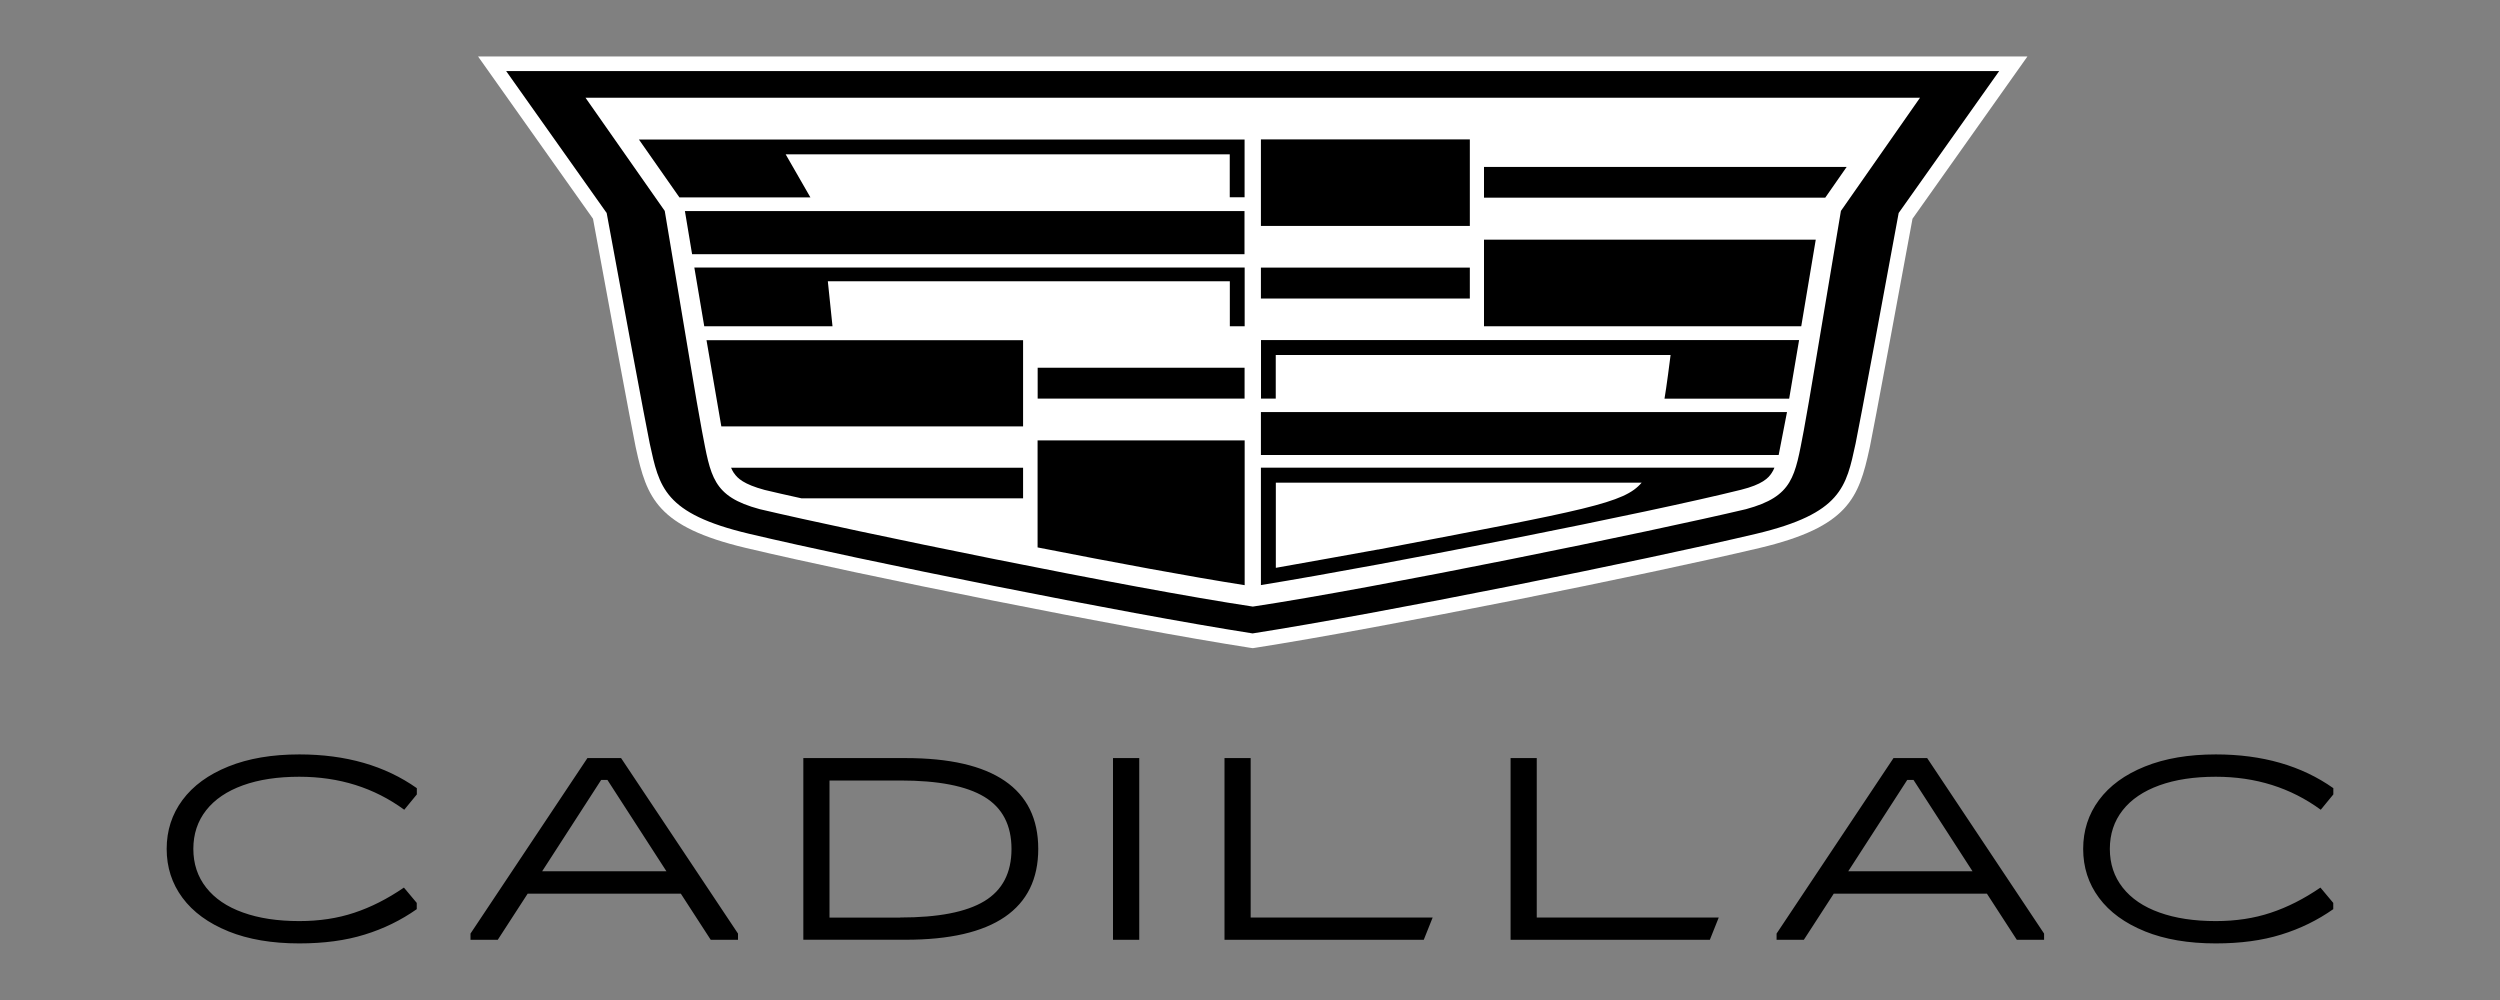 <?xml version="1.0" encoding="UTF-8"?><svg id="cadillac-logo" xmlns="http://www.w3.org/2000/svg" viewBox="0 0 300 120"><rect x="0" y="0" width="300" height="120" fill="#808080" stroke="none"/><defs><style>.cls-1{fill:#fff;}</style></defs><g id="cadillac-logo-2"><path id="cadillac-crest-white-bg" class="cls-1" d="M150.05,77.74c-15.56-2.43-46.82-8.73-60.56-11.99-10.63-2.53-11.88-6-13.17-11.92l-.05-.23c-.39-1.81-3.73-19.79-5.11-27.35l-13.79-19.47h185.92l-13.79,19.47c-1.31,7.17-4.72,25.52-5.11,27.35l-.05.23c-1.29,5.92-2.53,9.39-13.16,11.92-13.7,3.25-44.97,9.54-60.58,11.99l-.27.04-.27-.04Z"/><path id="cadillac-crest-black" d="M60.74,8.53l12.06,17.03c1.32,7.23,4.78,25.87,5.17,27.67,1.14,5.21,1.68,8.39,11.91,10.82,13.63,3.23,44.78,9.51,60.43,11.96,15.66-2.45,46.82-8.73,60.45-11.96,10.23-2.44,10.78-5.61,11.91-10.82.39-1.81,3.85-20.44,5.17-27.67l12.06-17.03H60.74ZM220.91,25.31c-2.38,14.13-3.86,23.21-4.46,26.37-1.06,5.51-1.25,7.88-6.93,9.42-11.32,2.68-44.11,9.42-59.18,11.69-15.07-2.27-47.85-9.02-59.17-11.69-5.69-1.53-5.88-3.91-6.94-9.42-.61-3.17-2.08-12.25-4.46-26.37l-9.51-13.58h160.14l-9.49,13.58ZM99.89,39.15h-15.38l-1.19-7.05h66.04v7.05h-1.78v-5.4h-48.24l.56,5.4ZM83.05,30.5h66.29v-5.17h-67.15l.86,5.17ZM124.51,47.83h24.84v-3.7h-24.83v3.7ZM81.54,23.69h15.71l-2.97-5.17h53.29v5.15h1.78v-6.93h-72.68l4.87,6.96ZM176.37,16.73h-25.06v10.38h25.07v-10.38ZM88.08,56.77c.41.62,1.16,1.34,3.67,2.02,1.21.3,2.56.59,4.43,1.01h26.59v-3.67h-35.04c.09.22.21.44.34.64h0ZM86.56,51.17h36.21v-10.35h-37.99l1.78,10.35ZM124.51,65.69c9.27,1.82,18.34,3.51,24.85,4.53v-17.37h-24.85v12.84ZM178.08,39.15h38.07l1.74-10.39h-39.81v10.39ZM178.08,20.03v3.69h40.95s2.57-3.69,2.57-3.69h-43.52ZM151.31,47.83h1.78v-5.23h47.38c-.06.51-.51,4.01-.73,5.24h14.96l1.19-7.03h-64.57v7.02ZM151.31,54.6h62.13l1-5.15h-63.13v5.15ZM176.38,32.11h-25.07v3.71h25.07v-3.71ZM165.36,65.94c-2.48.47-9.42,1.68-12.26,2.2v-10.22h43.9c-2.1,2.47-6.43,3.21-31.64,8.03M151.31,56.13v14.08c15.79-2.58,46.46-8.66,57.62-11.44,2.52-.63,3.27-1.39,3.67-2.01.13-.2.25-.41.33-.64h-61.63Z"/><path id="cadillac" d="M27.41,111.76c-2.4-.97-4.24-2.31-5.51-4.02-1.27-1.71-1.9-3.67-1.9-5.87s.63-4.16,1.9-5.87c1.27-1.71,3.1-3.05,5.51-4.02,2.4-.97,5.24-1.45,8.51-1.45,5.58,0,10.28,1.35,14.1,4.05v.75l-1.51,1.84c-3.61-2.64-7.8-3.96-12.59-3.96-2.6,0-4.86.34-6.77,1.03-1.91.69-3.38,1.68-4.41,2.99-1.03,1.31-1.54,2.86-1.54,4.64s.51,3.33,1.54,4.64c1.03,1.31,2.5,2.31,4.41,2.99,1.91.69,4.16,1.03,6.77,1.03,2.39,0,4.59-.33,6.59-1,2-.66,3.99-1.67,5.96-3.02l1.54,1.84v.75c-1.89,1.33-3.97,2.35-6.25,3.05-2.28.71-4.89,1.06-7.85,1.06-3.27,0-6.11-.48-8.51-1.45M72.14,93.59l-7.08,10.96h14.91l-7.08-10.96h-.76ZM70.5,90.97h4.03l14.03,21.06v.75h-3.27l-3.59-5.54h-18.38l-3.59,5.54h-3.27v-.75l14.03-21.06ZM108.04,110.1c4.55,0,7.91-.65,10.08-1.96,2.17-1.31,3.26-3.4,3.26-6.26s-1.09-4.95-3.26-6.26c-2.17-1.31-5.53-1.96-10.08-1.96h-8.5v16.45h8.5ZM96.4,112.78v-21.81h12.27c5.27,0,9.24.91,11.91,2.74,2.67,1.83,4.01,4.55,4.01,8.16s-1.34,6.33-4.01,8.16c-2.67,1.83-6.64,2.74-11.91,2.74h-12.27ZM136.71,112.78h-3.15v-21.81h3.15v21.81ZM150.08,90.97v19.13h21.84l-1.07,2.68h-23.91v-21.81h3.15ZM184.41,90.97v19.13h21.84l-1.07,2.68h-23.91v-21.81h3.15ZM228.87,93.59l-7.08,10.96h14.91l-7.08-10.96h-.76ZM227.23,90.97h4.03l14.03,21.06v.75h-3.27l-3.59-5.54h-18.38l-3.59,5.54h-3.27v-.75l14.03-21.06ZM257.39,111.76c-2.4-.97-4.24-2.31-5.51-4.02-1.27-1.71-1.9-3.67-1.9-5.87s.63-4.16,1.9-5.87c1.27-1.71,3.1-3.05,5.51-4.02,2.4-.97,5.24-1.45,8.51-1.45,5.58,0,10.28,1.35,14.1,4.05v.75l-1.51,1.84c-3.61-2.64-7.8-3.96-12.59-3.96-2.6,0-4.86.34-6.77,1.03-1.91.69-3.38,1.68-4.41,2.99-1.03,1.31-1.54,2.86-1.54,4.64s.51,3.33,1.54,4.64c1.03,1.31,2.5,2.31,4.41,2.99,1.91.69,4.16,1.03,6.77,1.03,2.39,0,4.59-.33,6.59-1,2-.66,3.99-1.67,5.96-3.02l1.54,1.84v.75c-1.89,1.33-3.97,2.35-6.25,3.05-2.28.71-4.89,1.06-7.85,1.06-3.27,0-6.11-.48-8.51-1.45"/></g></svg>